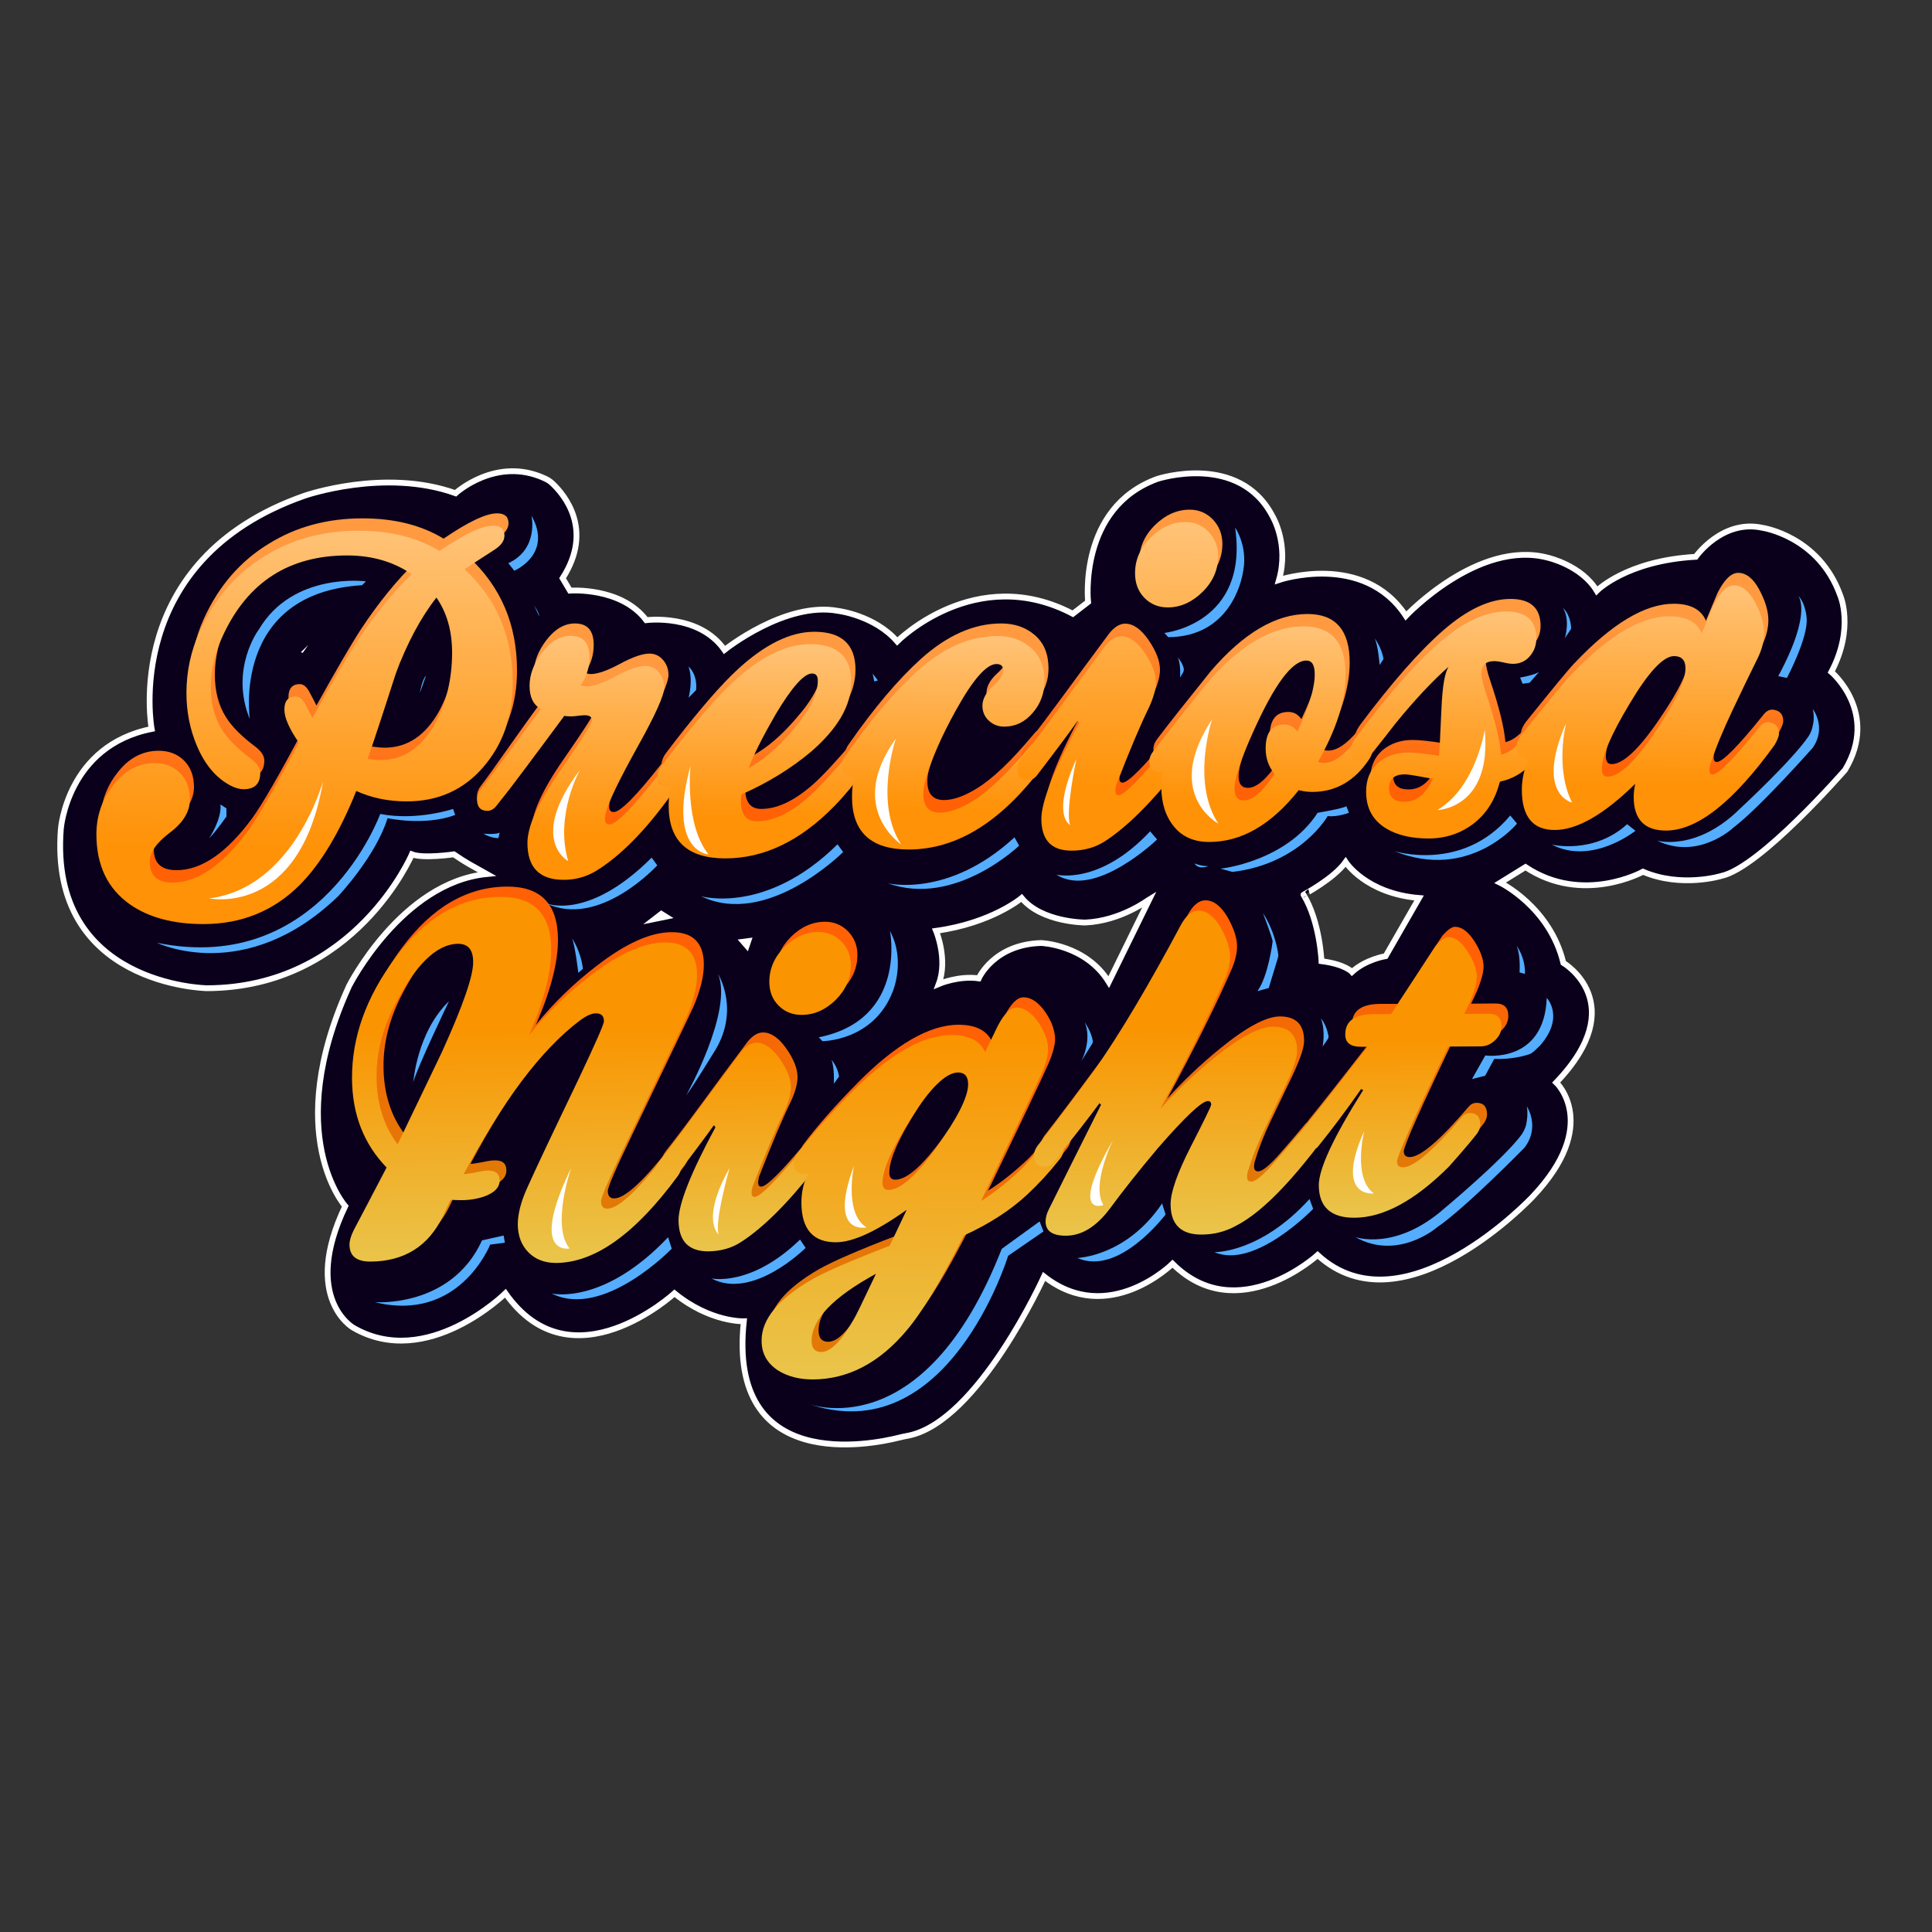 <?xml version="1.0" encoding="UTF-8"?>
<svg data-bbox="31.144 243.889 930.269 503.786" viewBox="0 0 1000 1000" xmlns="http://www.w3.org/2000/svg" data-type="ugc">
    <rect x="0" y="0" width="1000" height="1000" fill="#333333" stroke="none"/>
    <g>
        <path d="M947.9 347.8c12-22.7 4.6-39.6 4.6-39.6-11-30.7-40.2-35-40.2-35-20.9-4.6-34.6 15-34.6 15-35.9 2-51.2 17.6-51.2 17.6-7.9-13.2-25.2-17.1-25.2-17.1-36.2-9.7-73.6 30.1-73.6 30.1-21.9-33.4-65.7-18.6-65.7-18.6 5.3-18.6-3.3-32.9-3.3-32.9-17.3-33.4-59.7-19.4-59.7-19.4-41.1 15-35.8 63.7-35.8 63.7l-7.9 6.1c-50.4-26.5-90.9 14.3-90.9 14.3-11.7-13.5-30.6-15.8-30.6-15.8-27.3-5.1-58.8 20.2-58.8 20.2-13.2-19-40.5-15.4-40.5-15.4-13-17.3-39.5-15.3-39.5-15.3l-3.8-6.4c16.2-25.2.8-43.3-5.1-48.9-1.2-1.2-2.6-2.1-4.2-2.8-25.1-11.6-46.1 7.7-46.1 7.7-36.8-13.2-78.2 1.3-78.2 1.3C62.2 290 78.5 377.3 78.5 377.3c-43.7 8.7-47 51.7-47 51.7-6.4 81.3 75.7 82.5 75.7 82.5 76.7-.3 106-69.3 106-69.3 5.9 2.3 21.7 0 21.7 0 5.9 4.1 10.7 6.6 10.7 6.6l6.4 3.6c-44.1 4.3-71.3 57.9-71.3 57.9-35.1 77-2 114-2 114-22.7 47.6 4.1 62.9 4.1 62.9 38.2 22.2 78.8-17.8 78.8-17.8 34.3 48.9 87.5 0 87.5 0 18.5 15.1 35.9 14.5 35.9 14.5-8.5 79.1 66.1 63.8 80.4 60.2 1.5-.4 3.1-.7 4.7-1 36.3-7.2 70.3-82.4 70.3-82.4 33.4 26.2 66.5-6.6 66.5-6.6 33.6 33.4 75.1-4.5 75.1-4.5 44.6 40.9 111.3-30.2 111.3-30.2 35.4-37.4 12.2-59.1 12.2-59.1 39.2-41 3.7-61.9 3.7-61.9-7-29-32.7-41.5-32.7-41.5l13.1-8.1c29.6 19.7 60.8 2.4 60.8 2.4 19.9 8.5 40.5 2.2 40.5 2.2 20.1-4.3 64.1-54.9 64.1-54.9 17.8-29.7-7.1-50.7-7.1-50.7zm-251.4 98.4s10.4 16.3 38 18.6l-17.3 30.1s-10.2 1.6-17.4 8.2c0 0-3.4-4-15.8-5.6 0 0-.8-20.4-9.3-34.4-.1 0 15.6-8.2 21.8-16.9zm-167.7 18.6c10.4 12.7 32.9 12.7 32.9 12.7 18.4-.8 32.7-11.7 33.2-12l-21 42.8c-11.9-19.4-35-20.2-35-20.2-24.6.7-32.3 18.3-32.3 18.3-10.4-1.5-20.7 2.9-20.7 2.9 4.8-12.7-1.4-27.5-1.4-27.5 29-4 44.3-17 44.3-17z" fill="#0a001b" stroke="#ffffff" stroke-width="3" stroke-miterlimit="10"/>
        <linearGradient gradientTransform="rotate(-89.265 -2763.57 -413.6) scale(1)" y2="2519.779" x2="-3404.225" y1="2519.779" x1="-3612.119" gradientUnits="userSpaceOnUse" id="1a51f418-87de-471b-9ff2-26dd165dc409">
            <stop offset=".19" stop-color="#ff6104"/>
            <stop offset=".79" stop-color="#ff9a40"/>
        </linearGradient>
        <path d="M267.6 347.1c0 17.3-5.1 31.8-15.3 43.6-10.2 11.8-23.4 17.7-39.6 17.7-9.5 0-18.2-1.8-26.1-5.4-8.6 21.5-18.4 37.7-29.3 48.7-13.6 13.5-30.2 20.2-49.8 20.2-15.6 0-28.4-3.4-38.2-10.3-11.6-8.2-17.3-20.2-17.3-36.2 0-9.3 2.8-17.6 8.3-24.8 5.9-8 13.2-12 21.8-12 5.4 0 9.8 1.7 13.2 5.1 3.4 3.4 5.1 8 5.1 13.7 0 6.3-3.5 12-10.4 17.2-6.9 5.2-10.4 10.2-10.4 15 0 7.2 3.9 10.8 11.8 10.8 12.9 0 26-9 39.3-27.1 5.2-7.2 13.9-22.3 26.1-45.3-5-7.2-7.5-12.9-7.5-17.1 0-4.6 2-6.8 5.9-6.8 1.8 0 3.4 1.3 4.8 3.8 1.4 2.6 2.7 5 3.8 7.3 10.2-18.4 17.9-31.6 23.1-39.6 9.2-13.9 18.6-25.4 28.3-34.8-9.5-6.5-20.6-9.7-33.4-9.7-30 0-51.3 13.7-64.1 41-4.3 9.1-6.5 18.1-6.5 27.1 0 8.5 1.9 15.9 5.7 21.9 3 4.9 8.2 10.1 15.3 15.4 3 2.3 4.6 4.7 4.6 7.1 0 5.7-2.9 8.5-8.6 8.5-2.2 0-4.5-.7-7-2-7.4-4-13.1-10.8-17.2-20.5-3.6-8.5-5.4-17.7-5.4-27.3 0-11.2 2.3-21.9 7-32.2 7.7-16.9 18.9-29.8 33.6-38.7 14-8.7 30.1-13.1 48.4-13.1 16.5 0 30.5 3.5 42 10.5 12.7-8.7 22-13.1 27.7-13.1 3.9 0 5.9 1.7 5.9 5.1 0 2.7-1.7 5.1-5.1 7.3-3.4 2.2-8.6 5.6-15.6 10.1 16.8 15.5 25.1 35.1 25.1 58.9zm-31.5-15.7c0-11.2-2.7-20.7-8.1-28.5-8.1 10.3-15.2 23.6-21.3 39.9-4.7 14.6-9.4 29.2-14.3 43.6 2.9.4 5.1.6 6.7.6 11.8 0 21.3-6.4 28.3-19.1 5.8-10.9 8.7-23 8.7-36.5z" fill="url(#1a51f418-87de-471b-9ff2-26dd165dc409)"/>
        <linearGradient gradientTransform="rotate(-89.265 -2763.57 -413.6) scale(1)" y2="2659.584" x2="-3460.58" y1="2659.584" x1="-3586.824" gradientUnits="userSpaceOnUse" id="37745a31-7a29-4cf5-a0a5-37f49fae78ba">
            <stop offset=".19" stop-color="#ff6104"/>
            <stop offset=".79" stop-color="#ff9a40"/>
        </linearGradient>
        <path d="M351.8 399.1c0 1.7-.7 3.6-2.2 5.7-13.3 18.6-26.3 31.8-39 39.6-5 3-10.6 4.6-16.7 4.6-12.6 0-18.8-6.4-18.8-19.1 0-8.7 5.6-21.1 16.7-37 11.1-16 16.7-24.8 16.7-26.5 0-1.7-1.3-2.6-3.8-2.6-.7 0-1.8.1-3.4.3-1.5.2-2.7.3-3.6.3-1.6 0-2.8-.1-3.5-.3-5 6.8-12.3 16.6-21.8 29.3-3.9 5.3-10.5 15.7-15.3 21.8-1.4 1.9-3.1 2.8-4.8 2.8-3.6 0-5.4-2-5.4-6 0-1.7.6-3.4 1.9-5.1 7-9.1 19.5-27.7 33.4-46.3-3.9-2.1-5.9-6.1-5.9-12s2.2-11.7 6.6-17.4c4.4-5.7 9.3-8.5 14.7-8.5 6.5 0 9.7 3.7 9.7 11.1 0 5.3-1.5 10.2-4.6 14.5 1.4.4 2.4.6 3 .6 3.6 0 8.7-1.8 15.2-5.3s11.6-5.3 15.2-5.3c2.9 0 5.2 1.1 7.1 3.3 1.9 2.2 2.8 4.8 2.8 7.8 0 4-4.5 14.1-13.5 30.2-9.7 17.5-15.3 29-16.7 34.5-.4 1.3-.5 2.5-.5 3.4 0 1.9.8 2.8 2.4 2.8 3.4 0 11.7-8.4 24.8-25.1 1.1-1.3 2.4-2 4-2 3.5.2 5.3 2.1 5.3 5.9z" fill="url(#37745a31-7a29-4cf5-a0a5-37f49fae78ba)"/>
        <linearGradient gradientTransform="rotate(-89.265 -2763.57 -413.6) scale(1)" y2="2757.182" x2="-3463.273" y1="2757.182" x1="-3574.657" gradientUnits="userSpaceOnUse" id="c484f3bf-490f-45bb-9e0f-a3654336fa20">
            <stop offset=".19" stop-color="#ff6104"/>
            <stop offset=".79" stop-color="#ff9a40"/>
        </linearGradient>
        <path d="M452.1 386c0 1.9-.8 3.9-2.4 6-5.4 7.4-10.6 13.7-15.6 18.8-17.6 18-36.4 27.1-56.5 27.1-19.6 0-29.3-9.1-29.3-27.3 0-3.8.4-7.1 1.1-10-.5.2-1.2.3-1.9.3-1.4 0-2.6-.4-3.6-1.3s-1.5-2-1.5-3.6c0-2.1.8-4.2 2.4-6.3l4.8-6.3c13.3-17.1 24-29.4 32.3-37 14-12.9 27.2-19.4 39.6-19.4 14.2 0 21.3 6.6 21.3 19.7 0 12-6.9 23.9-20.7 35.9-10.1 8.5-22.1 16-36.1 22.2-.2.6-.3 1.7-.3 3.4 0 7 2.8 10.5 8.3 10.5 8.3 0 17.1-4.2 26.6-12.5 5-4.4 12.2-12.1 21.5-23.1 1.6-1.7 3.3-2.6 5.1-2.6 3.2.1 4.9 1.9 4.9 5.5zm-26.7-40.2c0-2.5-1-3.7-3-3.7-4.1 0-10.4 7-18.8 21.1-6.6 11.4-11.3 20.7-14 27.9 7.4-4 14.9-10.4 22.6-19.4 8.8-10 13.2-18.7 13.2-25.9z" fill="url(#c484f3bf-490f-45bb-9e0f-a3654336fa20)"/>
        <linearGradient gradientTransform="rotate(-89.265 -2763.57 -413.6) scale(1)" y2="2851.419" x2="-3457.71" y1="2851.419" x1="-3568.832" gradientUnits="userSpaceOnUse" id="97435e8c-d612-462b-8abc-1312bf1049ca">
            <stop offset=".19" stop-color="#ff6104"/>
            <stop offset=".79" stop-color="#ff9a40"/>
        </linearGradient>
        <path d="M545.4 382.5c0 1.7-.7 3.6-2.2 5.7-21.7 30-45.3 45-70.8 45-19.6 0-29.3-9.1-29.3-27.3 0-3.8.4-7.1 1.1-10-3.9 0-6.2-1.6-6.7-4.8v-.9c0-1.7.6-3.4 1.9-5.1 13.1-18.8 25.5-33.4 37.1-43.9 13.6-12.3 27.5-18.5 41.7-18.5 7 0 12.8 2 17.5 6.1 4.7 4.1 7 9.8 7 17.2 0 6.3-2 11.8-6.1 16.5-4 4.7-8.9 7.1-14.7 7.1-3.1 0-5.7-1-7.9-3s-3.4-4.6-3.4-7.8c0-3.4 1.8-6.8 5.4-10.1 3.6-3.3 5.4-6 5.4-8.1 0-2.3-1.2-3.4-3.5-3.4-5.2 0-12.2 8-21 23.9-7.4 13.3-12.6 25.2-15.6 35.6-.9 2.8-1.3 5.4-1.3 7.7 0 6.5 2.9 9.7 8.6 9.7 4.8 0 10.5-2 17-6 8.3-5.1 18-14.4 29.3-27.9 1.6-2.1 3.3-3.1 5.1-3.1 3.6 0 5.4 1.8 5.4 5.4z" fill="url(#97435e8c-d612-462b-8abc-1312bf1049ca)"/>
        <linearGradient gradientTransform="rotate(-89.265 -2763.57 -413.6) scale(1)" y2="2940.023" x2="-3397.572" y1="2940.023" x1="-3568.396" gradientUnits="userSpaceOnUse" id="e5579066-e670-4999-89bc-4be82210c76e">
            <stop offset=".19" stop-color="#ff6104"/>
            <stop offset=".79" stop-color="#ff9a40"/>
        </linearGradient>
        <path d="M615.4 383.7c0 2.3-1 4.7-3 7.1-14.2 18-27 30.8-38.5 38.2-5 3.2-10.8 4.8-17.2 4.8-10.4 0-15.6-5.5-15.6-16.5 0-8.7 6.5-25.3 19.6-49.6l-.8-1.1c-4.3 6.1-11.4 15.6-21.3 28.5-1.3 1.5-2.8 2.3-4.6 2.3-3.6 0-5.4-1.9-5.4-5.7 0-1.9.7-3.8 2.2-5.7 6.6-8.5 13.6-17.8 21-27.9 4.8-6.6 12.3-16.7 22.3-30.2 2.7-3.4 5.5-5.1 8.3-5.1 4.1 0 8.2 2.8 12.1 8.5 3.9 5.7 5.9 10.8 5.9 15.4 0 3.4-1.2 7.7-3.5 12.8-4.3 8.7-10 22.1-17 40.2-.4 1.3-.5 2.4-.5 3.1 0 1.5.5 2.3 1.6 2.3 2.9 0 11-8.2 24.5-24.5 1.3-1.5 2.7-2.3 4.3-2.3 3.8 0 5.6 1.8 5.6 5.4zm17.3-102.2c0 7-2.7 13.2-8.1 18.5-5.4 5.3-11.4 8-18 8-4.8 0-8.9-1.7-12.1-5-3.2-3.3-4.8-7.5-4.8-12.7 0-7 2.7-13.2 8.1-18.5 5.4-5.3 11.4-8 18-8 4.7 0 8.7 1.7 12 5.1 3.2 3.4 4.9 7.6 4.9 12.6z" fill="url(#e5579066-e670-4999-89bc-4be82210c76e)"/>
        <linearGradient gradientTransform="rotate(-89.265 -2763.57 -413.6) scale(1)" y2="3014.686" x2="-3450.723" y1="3014.686" x1="-3563.021" gradientUnits="userSpaceOnUse" id="0d022ac3-aa85-4329-8311-f71b0d7ead96">
            <stop offset=".19" stop-color="#ff6104"/>
            <stop offset=".79" stop-color="#ff9a40"/>
        </linearGradient>
        <path d="M712.5 381.6c0 1.5-.5 3.1-1.6 4.8-7.5 11.4-17.4 17.1-29.6 17.1-2.2 0-4.5-.3-7-.9-14.2 17.9-29.6 26.8-46.3 26.8-7.9 0-14-2.7-18.3-8-4.3-5.3-6.5-12.2-6.5-20.5 0-2.8.3-5.7.8-8.5-.4.4-1.1.6-2.2.6-3.2 0-4.8-1.8-4.8-5.4 0-1.7.7-3.5 2.2-5.4 5.9-7.8 15.1-19.4 27.5-34.8 17-19.8 33.7-29.6 50.1-29.6 14.5 0 21.8 8.4 21.8 25.1 0 13.3-4.8 28.3-14.3 45 1.1.4 2.2.6 3.2.6 4.5 0 9.6-3.4 15.3-10.3 1.1-1.3 2.4-2 4-2 3.8-.1 5.7 1.7 5.7 5.4zm-29.9-39.1c0-4.7-1.4-7.1-4.3-7.1-7.4 0-16.5 12.3-27.5 36.8-6.5 14.4-9.7 24.3-9.7 29.6 0 4 1.6 6 4.8 6 4.5 0 9.8-4.6 15.9-13.7-3.1-3.8-4.6-8.2-4.6-13.1 0-8.4 3.2-12.5 9.7-12.5 2.7 0 4.9 1.2 6.7 3.7 6.1-12.6 9-22.5 9-29.7z" fill="url(#0d022ac3-aa85-4329-8311-f71b0d7ead96)"/>
        <linearGradient gradientTransform="rotate(-89.265 -2763.57 -413.6) scale(1)" y2="3110.983" x2="-3441.74" y1="3110.983" x1="-3559.627" gradientUnits="userSpaceOnUse" id="62ecdbaa-832e-4722-97da-e57536dd5772">
            <stop offset=".19" stop-color="#ff6104"/>
            <stop offset=".79" stop-color="#ff9a40"/>
        </linearGradient>
        <path d="M801.1 377.3c0 4.7-3.4 9.8-10.2 15.1-3.6 2.8-7.7 4.7-12.4 5.7-2.3 9.3-6.9 16.5-13.6 21.7-6.7 5.1-14.5 7.7-23.3 7.7s-16.1-1.7-21.8-5.1c-7-4.2-10.5-10.5-10.5-19.1 0-6.5 2.1-11.4 6.3-15 4.2-3.5 9.4-5.3 15.5-5.3 3.8 0 9.1.6 15.9 1.7.2-.8.6-8.9 1.3-24.5.5-11.8 1.8-19 3.8-21.7-8.4 7.4-17.7 17.3-27.7 29.6-3.2 4.2-7.8 10-13.7 17.4-1.1 1.3-2.6 2-4.6 2-3.2 0-4.8-1.9-4.8-5.7 0-1.9.9-4.1 2.7-6.6 16.3-21.8 30.7-38.2 43.1-49 12.4-10.8 24-16.2 34.7-16.2 10.4 0 15.6 4.7 15.6 14 0 3.6-1.2 6.7-3.5 9.3-2.3 2.6-5.2 3.8-8.6 3.8-1.1 0-2.7-.2-4.8-.7-2.2-.5-3.8-.7-4.8-.7-4.5 0-6.7 2.1-6.7 6.3 0 2.3.8 5.8 2.4 10.5 4.5 13.3 7.1 23.8 7.8 31.6 3-.6 6.2-2.7 9.6-6.4 3.3-3.7 5.9-5.6 7.7-5.6 2.9.1 4.6 1.8 4.6 5.2zm-57.4 19.4c-8.1-1.5-12.8-2.3-14.3-2.3-5.6 0-8.3 2.4-8.3 7.1 0 4.7 2.6 7.1 7.8 7.1 6.3.1 11.2-3.9 14.8-11.9z" fill="url(#62ecdbaa-832e-4722-97da-e57536dd5772)"/>
        <linearGradient gradientTransform="rotate(-89.265 -2763.57 -413.6) scale(1)" y2="3214.95" x2="-3426.809" y1="3214.95" x1="-3554.483" gradientUnits="userSpaceOnUse" id="eca2d6c0-e0de-425b-af85-e94835c9dd69">
            <stop offset=".19" stop-color="#ff6104"/>
            <stop offset=".79" stop-color="#ff9a40"/>
        </linearGradient>
        <path d="M923 373.3c0 1.1-.7 3-2.2 5.7-21.4 29.6-40.1 44.4-56.3 44.4-11.1 0-16.7-5.8-16.7-17.4 0-2.3.3-4.6.8-6.8-16.3 16-30.2 23.9-41.7 23.9-11.3 0-17-6.9-17-20.8 0-5.5 1.2-10.8 3.5-16-3.9-.4-6-2.4-6.2-6v-.3c0-2.1 1.1-4.5 3.2-7.1 13.3-16.5 21.4-26.4 24.5-29.6 19.4-20.5 36.5-30.8 51.4-30.8 8.6 0 14.2 2.9 16.7 8.8 3.8-9.1 5.8-14.1 6.2-14.8 3.4-6.6 6.9-10 10.5-10 4.1 0 7.8 2.9 10.9 8.7 3.1 5.8 4.7 11.1 4.7 15.8 0 4-1 8.2-3 12.5-4.5 9.1-8.9 18.2-13.2 27.3-5.2 11-9.1 20.4-11.6 28.2-.4 1.1-.5 2.2-.5 3.1 0 1.5.5 2.3 1.6 2.3 3 0 11.1-8.2 24.2-24.5 1.3-1.7 2.8-2.6 4.6-2.6h.3c3.6.5 5.3 2.4 5.3 6zm-48.5-33.9c0-4.2-2-6.3-5.9-6.3-5.6 0-13.3 8.3-23.1 24.8-9.5 15.8-14.3 27-14.3 33.6 0 2.7 1 4 3 4 5.9 0 14.1-7.7 24.6-23.1 10.5-15.3 15.7-26.3 15.7-33z" fill="url(#eca2d6c0-e0de-425b-af85-e94835c9dd69)"/>
        <linearGradient gradientTransform="rotate(-89.265 -2763.57 -413.6) scale(1)" y2="2517.726" x2="-3410.694" y1="2517.726" x1="-3618.587" gradientUnits="userSpaceOnUse" id="343ae15c-284c-400f-898a-e235e8c32f7f">
            <stop offset=".19" stop-color="#ff9207"/>
            <stop offset="1" stop-color="#ffc378"/>
        </linearGradient>
        <path d="M265.4 353.5c0 17.3-5.1 31.8-15.3 43.6-10.2 11.8-23.4 17.7-39.6 17.7-9.5 0-18.2-1.8-26.1-5.4-8.6 21.5-18.4 37.7-29.3 48.7-13.6 13.5-30.2 20.2-49.8 20.2-15.6 0-28.4-3.4-38.2-10.3-11.5-8.2-17.2-20.2-17.2-36.2 0-9.3 2.8-17.6 8.3-24.8 5.9-8 13.2-12 21.8-12 5.4 0 9.8 1.7 13.2 5.1 3.4 3.4 5.1 8 5.1 13.7 0 6.3-3.5 12-10.4 17.2-6.9 5.2-10.4 10.2-10.4 15 0 7.2 3.9 10.8 11.8 10.8 12.9 0 26-9 39.3-27.1 5.2-7.2 13.9-22.3 26.1-45.3-5-7.2-7.5-12.9-7.5-17.1 0-4.6 2-6.8 5.9-6.8 1.8 0 3.4 1.3 4.8 3.8 1.4 2.6 2.7 5 3.8 7.3 10.2-18.4 17.9-31.6 23.1-39.6 9.2-13.9 18.6-25.4 28.3-34.8-9.5-6.5-20.6-9.7-33.4-9.7-30 0-51.3 13.7-64.1 41-4.3 9.1-6.5 18.1-6.5 27.1 0 8.5 1.9 15.9 5.7 21.9 3 4.9 8.2 10.1 15.3 15.4 3 2.3 4.6 4.7 4.6 7.1 0 5.7-2.9 8.5-8.6 8.5-2.2 0-4.5-.7-7-2-7.4-4-13.1-10.8-17.2-20.5-3.6-8.5-5.4-17.7-5.4-27.3 0-11.2 2.3-21.9 7-32.2 7.7-16.9 18.9-29.8 33.6-38.7 14-8.7 30.1-13.1 48.4-13.1 16.5 0 30.5 3.5 42 10.5 12.7-8.7 22-13.1 27.7-13.1 3.9 0 5.9 1.7 5.9 5.1 0 2.7-1.7 5.1-5.1 7.3-3.4 2.2-8.6 5.6-15.6 10.1 16.8 15.6 25 35.2 25 58.9zM234 337.8c0-11.2-2.7-20.7-8.1-28.5-8.1 10.3-15.2 23.6-21.3 39.9-4.7 14.6-9.4 29.2-14.3 43.6 2.9.4 5.1.6 6.7.6 11.8 0 21.3-6.4 28.3-19.1 5.8-10.8 8.7-23 8.7-36.5z" fill="url(#343ae15c-284c-400f-898a-e235e8c32f7f)"/>
        <linearGradient gradientTransform="rotate(-89.265 -2763.57 -413.6) scale(1)" y2="2658.569" x2="-3467.048" y1="2658.569" x1="-3593.292" gradientUnits="userSpaceOnUse" id="20294cef-cbc6-4df6-9014-caf25b80602e">
            <stop offset=".19" stop-color="#ff9207"/>
            <stop offset="1" stop-color="#ffc378"/>
        </linearGradient>
        <path d="M349.7 405.5c0 1.7-.7 3.6-2.2 5.7-13.3 18.6-26.3 31.8-39 39.6-5 3-10.6 4.6-16.7 4.6-12.6 0-18.8-6.4-18.8-19.1 0-8.7 5.6-21.1 16.7-37 11.1-16 16.7-24.8 16.7-26.5 0-1.7-1.3-2.6-3.8-2.6-.7 0-1.8.1-3.4.3-1.5.2-2.7.3-3.6.3-1.6 0-2.8-.1-3.5-.3-5 6.8-12.3 16.6-21.8 29.3-3.9 5.3-8.3 11-13.2 17.1-1.4 1.9-3.1 2.8-4.8 2.8-3.6 0-5.4-2-5.4-6 0-1.7.6-3.4 1.9-5.1 7-9.1 17.4-23 31.2-41.6-3.9-2.1-5.9-6.1-5.9-12s2.2-11.7 6.6-17.4c4.4-5.7 9.3-8.5 14.7-8.5 6.5 0 9.7 3.7 9.7 11.1 0 5.3-1.5 10.2-4.6 14.5 1.4.4 2.4.6 3 .6 3.6 0 8.7-1.8 15.2-5.3s11.6-5.3 15.2-5.3c2.9 0 5.2 1.1 7.1 3.3 1.9 2.2 2.8 4.8 2.8 7.8 0 4-4.5 14.1-13.5 30.2-9.7 17.5-15.3 29-16.7 34.5-.4 1.3-.5 2.5-.5 3.4 0 1.9.8 2.8 2.4 2.8 3.4 0 11.7-8.4 24.8-25.1 1.1-1.3 2.4-2 4-2 3.6.2 5.4 2.1 5.4 5.9z" fill="url(#20294cef-cbc6-4df6-9014-caf25b80602e)"/>
        <linearGradient gradientTransform="rotate(-89.265 -2763.57 -413.6) scale(1)" y2="2755.129" x2="-3469.742" y1="2755.129" x1="-3581.126" gradientUnits="userSpaceOnUse" id="e395e506-1f85-4ebf-a469-4c25eb11d928">
            <stop offset=".19" stop-color="#ff9207"/>
            <stop offset="1" stop-color="#ffc378"/>
        </linearGradient>
        <path d="M449.9 392.4c0 1.9-.8 3.9-2.4 6-5.4 7.4-10.6 13.7-15.6 18.8-17.6 18-36.4 27.1-56.5 27.1-19.6 0-29.3-9.1-29.3-27.3 0-3.8.4-7.1 1.1-10-.5.2-1.2.3-1.9.3-1.4 0-2.6-.4-3.6-1.3s-1.5-2-1.5-3.6c0-2.1.8-4.2 2.4-6.3l4.8-6.3c13.3-17.1 24-29.4 32.3-37 14-12.9 27.2-19.4 39.6-19.4 14.2 0 21.3 6.6 21.3 19.7 0 12-6.9 23.9-20.7 35.9-10.1 8.5-22.1 16-36.1 22.2-.2.6-.3 1.7-.3 3.4 0 7 2.8 10.5 8.3 10.5 8.3 0 17.1-4.2 26.6-12.5 5-4.4 12.2-12.1 21.5-23.1 1.6-1.7 3.3-2.6 5.1-2.6 3.3.1 4.9 1.9 4.9 5.5zm-26.6-40.1c0-2.5-1-3.7-3-3.7-4.1 0-10.4 7-18.8 21.1-6.6 11.4-11.3 20.7-14 27.9 7.4-4 14.9-10.4 22.6-19.4 8.8-10.1 13.2-18.7 13.2-25.9z" fill="url(#e395e506-1f85-4ebf-a469-4c25eb11d928)"/>
        <linearGradient gradientTransform="rotate(-89.265 -2763.57 -413.6) scale(1)" y2="2849.366" x2="-3464.178" y1="2849.366" x1="-3575.3" gradientUnits="userSpaceOnUse" id="3d279e97-b05d-49d4-9be7-23f34c028425">
            <stop offset=".19" stop-color="#ff9207"/>
            <stop offset="1" stop-color="#ffc378"/>
        </linearGradient>
        <path d="M543.3 389c0 1.7-.7 3.6-2.2 5.7-21.7 30-45.3 45-70.8 45-19.6 0-29.3-9.1-29.3-27.3 0-3.8.4-7.1 1.1-10-3.9 0-6.2-1.6-6.7-4.8v-.9c0-1.7.6-3.4 1.9-5.1 13.1-18.8 25.5-33.4 37.1-43.9 13.6-12.3 27.5-18.5 41.7-18.5 7 0 12.8 2 17.5 6.1 4.7 4.1 7 9.8 7 17.2 0 6.3-2 11.8-6.1 16.5-4 4.7-8.9 7.1-14.7 7.1-3.1 0-5.7-1-7.9-3s-3.4-4.6-3.4-7.8c0-3.4 1.8-6.8 5.4-10.1 3.6-3.3 5.4-6 5.4-8.1 0-2.3-1.2-3.4-3.5-3.4-5.2 0-12.2 8-21 23.9-7.4 13.3-12.6 25.2-15.6 35.6-.9 2.8-1.3 5.4-1.3 7.7 0 6.5 2.9 9.7 8.6 9.7 4.8 0 10.5-2 17-6 8.3-5.1 18-14.4 29.3-27.9 1.6-2.1 3.3-3.1 5.1-3.1 3.6-.1 5.4 1.8 5.4 5.4z" fill="url(#3d279e97-b05d-49d4-9be7-23f34c028425)"/>
        <linearGradient gradientTransform="rotate(-89.265 -2763.57 -413.6) scale(1)" y2="2937.97" x2="-3404.04" y1="2937.97" x1="-3574.864" gradientUnits="userSpaceOnUse" id="ad4d6845-b028-4074-b3ce-2b977111cb97">
            <stop offset=".19" stop-color="#ff9207"/>
            <stop offset="1" stop-color="#ffc378"/>
        </linearGradient>
        <path d="M613.3 390.2c0 2.3-1 4.7-3 7.1-14.2 18-27 30.8-38.5 38.2-5 3.2-10.8 4.8-17.2 4.8-10.4 0-15.6-5.5-15.6-16.5 0-8.7 6.5-25.3 19.6-49.6l-.8-1.1c-4.3 6.1-11.4 15.6-21.3 28.5-1.3 1.5-2.8 2.3-4.6 2.3-3.6 0-5.4-1.9-5.4-5.7 0-1.9.7-3.8 2.2-5.7 6.6-8.5 13.6-17.8 21-27.9 4.8-6.6 12.3-16.7 22.3-30.2 2.7-3.4 5.5-5.1 8.3-5.1 4.1 0 8.2 2.8 12.1 8.5 3.9 5.7 5.9 10.8 5.9 15.4 0 3.4-1.2 7.7-3.5 12.8-4.3 8.7-10 22.1-17 40.2-.4 1.3-.5 2.4-.5 3.1 0 1.5.5 2.3 1.6 2.3 2.9 0 11-8.2 24.5-24.5 1.3-1.5 2.7-2.3 4.3-2.3 3.8 0 5.6 1.8 5.6 5.4zm17.2-102.3c0 7-2.7 13.2-8.1 18.5-5.4 5.3-11.4 8-18 8-4.8 0-8.9-1.7-12.1-5-3.2-3.3-4.8-7.5-4.8-12.7 0-7 2.7-13.2 8.1-18.5 5.4-5.3 11.4-8 18-8 4.7 0 8.7 1.7 12 5.1 3.3 3.5 4.9 7.7 4.9 12.6z" fill="url(#ad4d6845-b028-4074-b3ce-2b977111cb97)"/>
        <linearGradient gradientTransform="rotate(-89.265 -2763.57 -413.6) scale(1)" y2="3012.633" x2="-3457.191" y1="3012.633" x1="-3569.489" gradientUnits="userSpaceOnUse" id="ff21fbfb-de74-4f1e-8975-cd545f778e7b">
            <stop offset=".19" stop-color="#ff9207"/>
            <stop offset="1" stop-color="#ffc378"/>
        </linearGradient>
        <path d="M710.4 388c0 1.5-.5 3.1-1.6 4.8-7.5 11.4-17.4 17.1-29.6 17.1-2.2 0-4.5-.3-7-.9-14.2 17.9-29.6 26.8-46.3 26.8-7.9 0-14-2.7-18.3-8-4.3-5.3-6.5-12.2-6.5-20.5 0-2.8.3-5.7.8-8.5-.4.4-1.1.6-2.2.6-3.2 0-4.8-1.8-4.8-5.4 0-1.7.7-3.5 2.2-5.4 5.9-7.8 15.1-19.4 27.5-34.8 17-19.8 33.7-29.6 50.1-29.6 14.5 0 21.8 8.4 21.8 25.1 0 13.3-4.8 28.3-14.3 45 1.1.4 2.2.6 3.2.6 4.5 0 9.6-3.4 15.3-10.3 1.1-1.3 2.4-2 4-2 3.8 0 5.7 1.8 5.7 5.4zm-29.9-39c0-4.7-1.4-7.1-4.3-7.1-7.4 0-16.5 12.3-27.5 36.8-6.5 14.4-9.7 24.3-9.7 29.6 0 4 1.6 6 4.8 6 4.5 0 9.8-4.6 15.9-13.7-3.1-3.8-4.6-8.2-4.6-13.1 0-8.4 3.2-12.5 9.7-12.5 2.7 0 4.9 1.2 6.7 3.7 6-12.6 9-22.5 9-29.7z" fill="url(#ff21fbfb-de74-4f1e-8975-cd545f778e7b)"/>
        <linearGradient gradientTransform="rotate(-89.265 -2763.57 -413.6) scale(1)" y2="3108.93" x2="-3448.209" y1="3108.93" x1="-3566.095" gradientUnits="userSpaceOnUse" id="e43b4fb1-d426-4089-abcc-0cd7b171bad7">
            <stop offset=".19" stop-color="#ff9207"/>
            <stop offset="1" stop-color="#ffc378"/>
        </linearGradient>
        <path d="M798.9 383.8c0 4.7-3.4 9.8-10.2 15.1-3.6 2.8-7.7 4.7-12.4 5.7-2.3 9.3-6.9 16.5-13.6 21.7-6.7 5.1-14.5 7.7-23.3 7.7s-16.1-1.7-21.8-5.1c-7-4.2-10.5-10.5-10.5-19.1 0-6.5 2.1-11.4 6.3-15 4.2-3.5 9.4-5.3 15.5-5.3 3.8 0 9.1.6 15.9 1.7.2-.8.6-8.9 1.3-24.5.5-11.8 1.8-19 3.8-21.7-8.4 7.4-17.7 17.3-27.7 29.6-3.2 4.2-7.8 10-13.7 17.4-1.1 1.3-2.6 2-4.6 2-3.2 0-4.8-1.9-4.8-5.7 0-1.9.9-4.1 2.7-6.6 16.3-21.8 30.7-38.2 43.1-49 12.4-10.8 24-16.2 34.7-16.2 10.4 0 15.6 4.7 15.6 14 0 3.6-1.2 6.7-3.5 9.3-2.3 2.6-5.2 3.8-8.6 3.8-1.1 0-2.7-.2-4.8-.7-2.2-.5-3.8-.7-4.8-.7-4.5 0-6.7 2.1-6.7 6.3 0 2.3.8 5.8 2.4 10.5 4.5 13.3 7.1 23.8 7.8 31.6 3-.6 6.2-2.7 9.6-6.4 3.3-3.7 5.9-5.6 7.7-5.6 3 0 4.6 1.8 4.6 5.2zm-57.3 19.3c-8.1-1.5-12.8-2.3-14.3-2.3-5.6 0-8.3 2.4-8.3 7.1 0 4.7 2.6 7.1 7.8 7.1 6.3.1 11.2-3.9 14.8-11.9z" fill="url(#e43b4fb1-d426-4089-abcc-0cd7b171bad7)"/>
        <linearGradient gradientTransform="rotate(-89.265 -2763.57 -413.6) scale(1)" y2="3212.897" x2="-3433.277" y1="3212.897" x1="-3560.951" gradientUnits="userSpaceOnUse" id="dc76f7c3-7e43-49b6-9408-8f0cdae3f7c6">
            <stop offset=".19" stop-color="#ff9207"/>
            <stop offset="1" stop-color="#ffc378"/>
        </linearGradient>
        <path d="M920.8 379.8c0 1.1-.7 3-2.2 5.7-21.4 29.6-40.1 44.4-56.3 44.4-11.1 0-16.7-5.8-16.7-17.4 0-2.3.3-4.6.8-6.8-16.3 16-30.2 23.9-41.7 23.9-11.3 0-17-6.9-17-20.8 0-5.5 1.2-10.8 3.5-16-3.9-.4-6-2.4-6.2-6v-.3c0-2.1 1.1-4.5 3.2-7.1 13.3-16.5 21.4-26.4 24.5-29.6 19.4-20.5 36.5-30.8 51.4-30.8 8.6 0 14.2 2.9 16.7 8.8 3.8-9.1 5.8-14.1 6.2-14.8 3.4-6.6 6.9-10 10.5-10 4.1 0 7.8 2.9 10.9 8.7 3.1 5.8 4.7 11.1 4.7 15.8 0 4-1 8.2-3 12.5-4.5 9.1-8.9 18.2-13.2 27.3-5.2 11-9.1 20.4-11.6 28.2-.4 1.1-.5 2.2-.5 3.1 0 1.5.5 2.3 1.6 2.3 3 0 11.1-8.2 24.2-24.5 1.3-1.7 2.8-2.6 4.6-2.6h.3c3.6.5 5.3 2.4 5.3 6zm-48.4-33.9c0-4.2-2-6.3-5.9-6.3-5.6 0-13.3 8.3-23.1 24.8-9.5 15.8-14.3 27-14.3 33.6 0 2.7 1 4 3 4 5.9 0 14.1-7.7 24.6-23.1 10.4-15.4 15.7-26.4 15.7-33z" fill="url(#dc76f7c3-7e43-49b6-9408-8f0cdae3f7c6)"/>
        <linearGradient gradientTransform="rotate(-90.779 -2837.867 55.893)" y2="3160.755" x2="-3282.851" y1="3160.755" x1="-3472.67" gradientUnits="userSpaceOnUse" id="68f63d10-fbbf-416c-9b90-4a056c358e3b">
            <stop offset=".226" stop-color="#e27907"/>
            <stop offset=".838" stop-color="#ff6104"/>
        </linearGradient>
        <path d="M364.3 499.2c0 6.3-1.8 13.5-5.4 21.9-2 4.4-12.6 26.5-31.7 66.2-8.4 17.4-12.6 27.1-12.6 29.1 0 2.6 1.1 3.9 3.3 3.9 5.3 0 14.5-8.3 27.5-24.7 1.3-1.7 2.9-2.5 5-2.5 3.7 0 5.5 1.8 5.6 5.5 0 1.7-.5 3.2-1.6 4.7-22 30-43 45-63.1 45.1-5.9 0-10.6-1.8-14.3-5.5-3.6-3.7-5.4-8.4-5.5-14.3 0-5.5 1.6-11.9 4.9-19.1 4-9 12.8-27.6 26.3-55.7 8.9-18.8 13.4-29 13.4-30.5 0-2.8-1.4-4.1-4.2-4.1-2.2 0-5.1 1.3-8.5 3.9-19.6 14.8-39.6 41.3-59.9 79.3 1.1 0 3.2-.3 6.4-.9 2.6-.6 4.7-.9 6.4-.9 3.9 0 5.8 1.7 5.8 5.2s-2.6 6.2-7.7 8.1c-3.7 1.3-7.7 2-12.1 2-2.4 0-4.2-.1-5.5-.2l-4.1 8.6c-7.5 15.5-20 23.3-37.5 23.4-7.2 0-10.8-2.9-10.8-8.8 0-2 .7-4.5 2.2-7.5 3.8-7.2 9.5-18 17-32.4-11.9-12.3-17.8-27.6-17.9-46.1-.1-21.4 7.3-42 22.1-62 15.7-21.3 33.9-31.9 54.6-32 17.5-.1 26.3 9 26.4 27.2.1 11.8-3.7 26.5-11.4 44.3 9.5-11.7 20.1-21.8 31.6-30.6 14.9-11.5 27.7-17.3 38.6-17.3 11-.1 16.7 5.5 16.7 16.7zm-115.8-6.6c0-6.3-2.6-9.4-7.8-9.4-11.2.1-22.3 11-33.3 32.8-6 12-9 24.1-8.9 36.2.1 13.6 3.7 25.2 10.9 34.8 7.7-15.9 15.3-31.9 23-47.9 10.8-23.8 16.1-39.3 16.1-46.5z" fill="url(#68f63d10-fbbf-416c-9b90-4a056c358e3b)"/>
        <linearGradient gradientTransform="matrix(-.013 -1 .956 -.013 -2873.457 -2781.201)" y2="3370.493" x2="-3304.241" y1="3370.493" x1="-3468.689" gradientUnits="userSpaceOnUse" id="e0c39a33-21f6-4acd-914d-2425d4a7bba6">
            <stop offset=".226" stop-color="#e27907"/>
            <stop offset=".838" stop-color="#ff6104"/>
        </linearGradient>
        <path d="M427.4 593.5c0 2.2-.9 4.5-2.9 6.9-13.8 17.6-26.4 30-37.6 37.2-4.9 3.2-10.5 4.7-16.9 4.8-10.2 0-15.3-5.3-15.4-16 0-8.5 6.3-24.5 19.1-48.2l-.8-1.1c-4.2 5.9-11.1 15.2-20.7 27.7-1.2 1.5-2.7 2.2-4.5 2.2-3.5 0-5.3-1.8-5.3-5.5 0-1.8.7-3.7 2.1-5.5 6.5-8.3 13.3-17.4 20.5-27.2 4.7-6.5 12-16.3 21.8-29.4 2.6-3.3 5.3-5 8.2-5 4 0 8 2.7 11.9 8.2 3.9 5.5 5.9 10.5 5.9 14.9 0 3.3-1.1 7.5-3.4 12.5-4.2 8.5-9.7 21.5-16.5 39-.3 1.3-.5 2.3-.5 3 0 1.5.5 2.2 1.6 2.2 2.8 0 10.8-8 23.9-23.9 1.2-1.5 2.6-2.2 4.2-2.2 3.5.1 5.3 1.9 5.3 5.4zm16.4-99.3c0 6.8-2.6 12.8-7.8 18-5.3 5.2-11.1 7.8-17.7 7.8-4.8 0-8.7-1.6-11.9-4.8-3.2-3.2-4.8-7.3-4.8-12.3 0-6.8 2.6-12.8 7.8-18 5.3-5.2 11.1-7.8 17.7-7.8 4.6 0 8.5 1.6 11.8 4.9 3.2 3.3 4.9 7.4 4.9 12.2z" fill="url(#e0c39a33-21f6-4acd-914d-2425d4a7bba6)"/>
        <linearGradient gradientTransform="rotate(-90.779 -2837.867 55.893)" y2="3361.502" x2="-3343.699" y1="3361.502" x1="-3534.83" gradientUnits="userSpaceOnUse" id="1abc2e8e-cf90-4d0f-8133-acfabf10ad4c">
            <stop offset=".226" stop-color="#e27907"/>
            <stop offset=".838" stop-color="#ff6104"/>
        </linearGradient>
        <path d="M554.3 588.6c0 2.2-.7 4.2-2.2 6.1-5.3 6.7-10.9 12.8-16.8 18.3-8.8 8.2-19.7 15.2-32.8 21.2-11.9 23.5-21.7 39.8-29.6 49.1-14.1 16.8-30.3 25.3-48.5 25.4-7 0-13-1.5-18-4.6-5.7-3.7-8.6-8.8-8.6-15.4-.1-11.1 8.6-21.6 25.8-31.6 7.5-4.3 21-10.1 40.5-17.6l8.8-18.6c-15.6 11.1-27.7 16.7-36.4 16.8-12 .1-18-6.7-18.1-20.4 0-5.5 1.1-10.6 3.5-15.2h-.8c-.4.2-.6.3-.8.3-3.9 0-5.8-1.9-5.8-5.8 0-1.3.4-2.6 1.1-3.9 7-9.4 16.5-20.3 28.6-32.5 19.6-19.8 36.9-29.7 51.8-29.8 9 0 14.8 2.9 17.5 8.8 2.2-4.6 4.4-9.1 6.6-13.6 3.3-6.3 6.5-9.4 9.6-9.4 4.1 0 7.9 2.6 11.6 8 3.2 4.8 4.7 9.3 4.8 13.5 0 3.3-1.2 7.7-3.5 13-3.6 8.1-14 30-31.2 65.6 6.6-4.1 13.4-9.5 20.4-16.1 1.5-1.3 5.4-5.8 11.8-13.6 1.6-1.8 3.5-2.8 5.5-2.8 3.4-.2 5.1 1.4 5.2 4.8zM457 654c-22.2 12.1-33.3 23.7-33.3 34.7 0 3.9 1.7 5.8 5 5.8 4.8 0 10.4-5.7 16.8-16.9.9-1.6 4.8-9.4 11.5-23.6zm47.6-98.1c0-4.1-1.8-6.1-5.3-6.1-6.4.2-14.6 8.3-24.5 24.2-9.7 15.2-14.5 26.1-14.5 33 0 2.4 1 3.6 3.1 3.6 6.1 0 14.5-7.5 25.2-22.5s16.1-25.7 16-32.2z" fill="url(#1abc2e8e-cf90-4d0f-8133-acfabf10ad4c)"/>
        <linearGradient gradientTransform="rotate(-90.779 -2837.867 55.893)" y2="3498.48" x2="-3294.971" y1="3498.48" x1="-3462.717" gradientUnits="userSpaceOnUse" id="a7190210-5757-437c-b889-56653287b683">
            <stop offset=".226" stop-color="#e27907"/>
            <stop offset=".838" stop-color="#ff6104"/>
        </linearGradient>
        <path d="M685.7 584.2c0 2.6-.8 4.9-2.5 6.9-5.5 7-10.5 12.9-15.1 17.8-9 9.6-17.2 16.4-24.8 20.3-5.5 3-11.4 4.5-17.7 4.5-10.7.1-16.1-5.2-16.1-15.7 0-6.3 3.5-16.2 10.5-29.9s10.5-20.9 10.5-21.6c0-1.3-.6-1.9-1.7-1.9-3.1 0-11.8 8.2-25.9 24.4-10.1 12-18.3 22.4-24.7 31.1-7 9.4-14.6 14.2-22.9 14.2-7 0-10.5-2.4-10.5-7.4 0-1.8.5-3.9 1.6-6.1 6-12.2 15.1-30.3 27.1-54.3l-.8-.8c-5.1 7-13.2 17.4-24.2 31.1-.9 1.1-2.3 1.7-4.1 1.7-3.7 0-5.5-1.9-5.6-5.8 0-1.8.8-3.8 2.5-5.8 6.8-8.7 16.6-21.7 29.4-39.1 12.8-18.5 27.5-43.2 44.1-74.3 2.7-5 5.8-7.5 9.1-7.5 4.2 0 8 2.9 11.4 8.6 3.3 5.8 5 10.9 5 15.3 0 3.5-1 7.6-3 12.2-7.3 16.8-18.3 39-33.1 66.5 8.4-9.3 17.5-17.9 27.2-25.8 13.6-11.1 24-16.7 31.1-16.7 8.3 0 12.5 4.2 12.5 12.7 0 3.9-2.7 11.3-8.2 22.4-4.9 10.2-8 16.6-9.3 19.4-3.5 7.4-6.1 14.1-7.9 20.2-.4 1.1-.5 2.1-.5 3 0 1.7.7 2.5 2.2 2.5 2 0 5.6-2.9 10.7-8.6 4.6-5.2 9.1-10.5 13.5-15.8 1.5-1.7 3.2-2.5 5.2-2.5 3.4-.1 5 1.5 5 4.8z" fill="url(#a7190210-5757-437c-b889-56653287b683)"/>
        <linearGradient gradientTransform="rotate(-90.779 -2837.867 55.893)" y2="3614.828" x2="-3310.495" y1="3614.828" x1="-3455.144" gradientUnits="userSpaceOnUse" id="fba5ee10-977a-4c3f-a59e-a17c761e1583">
            <stop offset=".226" stop-color="#e27907"/>
            <stop offset=".838" stop-color="#ff6104"/>
        </linearGradient>
        <path d="M780.7 525.8c0 2.8-1.1 5.2-3.3 7.3-2.2 2.1-4.7 3.2-7.4 3.2l-16.9.1c-17.7 36.9-26.5 56.8-26.5 59.5 0 2 1 3 3.1 3 5.5 0 15.7-8.7 30.5-26.1 1.1-1.3 2.4-1.9 3.9-2 3.7 0 5.5 1.9 5.6 5.8 0 1.8-.7 3.7-2.2 5.5-2.9 3.7-7.6 9.2-14 16.4-17.6 17.6-33.9 26.4-48.8 26.5-12.3.1-18.5-5.5-18.6-16.8 0-8.5 7.6-24.9 23-49.3l-1.1-.5c-7.5 10.7-14.8 20.5-22 29.4-1.3 1.7-2.9 2.5-5 2.5-3.5 0-5.3-1.9-5.3-5.8 0-1.7.5-3.2 1.6-4.7 7.7-9.4 19-23.9 34.1-43.3h-3.6c-5.3 0-8-2.1-8-6.3 0-7 4.8-10.5 14.6-10.6h9.1c5.1-7.8 12.8-19.5 23-35.2 2.7-3.1 5-4.7 6.6-4.7 3.5 0 6.8 2.5 10 7.4 3.2 5 4.7 9.3 4.8 13 0 4.4-2.2 10.9-6.5 19.4l12.7-.1c4.4 0 6.6 2.1 6.6 6.4z" fill="url(#fba5ee10-977a-4c3f-a59e-a17c761e1583)"/>
        <linearGradient gradientTransform="rotate(-90.779 -2837.867 55.893)" y2="3157.106" x2="-3288.101" y1="3157.106" x1="-3477.919" gradientUnits="userSpaceOnUse" id="579e8759-f798-47bd-b568-ecf368c3afc8">
            <stop offset="0" stop-color="#e9c54b"/>
            <stop offset=".642" stop-color="#fa9400"/>
        </linearGradient>
        <path d="M360.8 504.5c0 6.3-1.8 13.5-5.4 21.9-2 4.4-12.6 26.5-31.7 66.2-8.4 17.4-12.6 27.1-12.6 29.1 0 2.6 1.1 3.9 3.3 3.9 5.3 0 14.5-8.3 27.5-24.7 1.3-1.7 2.9-2.5 5-2.5 3.7 0 5.5 1.8 5.6 5.5 0 1.7-.5 3.2-1.6 4.7-22 30-43 45-63.1 45.1-5.9 0-10.6-1.8-14.3-5.5-3.6-3.7-5.4-8.4-5.5-14.3 0-5.5 1.6-11.9 4.9-19.1 4-9 12.8-27.6 26.3-55.7 8.9-18.8 13.4-29 13.4-30.5 0-2.8-1.4-4.1-4.2-4.1-2.2 0-5.1 1.3-8.5 3.9-19.6 14.8-39.6 41.3-59.9 79.3 1.1 0 3.2-.3 6.4-.9 2.6-.6 4.7-.9 6.4-.9 3.9 0 5.8 1.7 5.8 5.2s-2.6 6.2-7.7 8.1c-3.7 1.3-7.7 2-12.1 2-2.4 0-4.2-.1-5.5-.2l-4.1 8.6c-7.5 15.5-20 23.3-37.5 23.4-7.2 0-10.8-2.9-10.8-8.8 0-2 .7-4.5 2.2-7.5 3.8-7.2 9.5-18 17-32.4-11.9-12.3-17.8-27.6-17.9-46.1-.1-21.4 7.3-42 22.1-62 15.7-21.3 33.9-31.9 54.6-32 17.5-.1 26.3 9 26.4 27.2.1 11.8-3.7 26.5-11.4 44.3 9.5-11.7 20.1-21.8 31.6-30.6 14.9-11.5 27.7-17.3 38.6-17.3 11-.1 16.6 5.5 16.7 16.7zm-115.9-6.6c0-6.3-2.6-9.4-7.8-9.4-11.2.1-22.3 11-33.3 32.8-6 12-9 24.1-8.9 36.2.1 13.6 3.7 25.2 10.9 34.8 7.7-15.9 15.3-31.9 23-47.9 10.8-23.8 16.2-39.3 16.1-46.5z" fill="url(#579e8759-f798-47bd-b568-ecf368c3afc8)"/>
        <linearGradient gradientTransform="matrix(-.013 -1 .956 -.013 -2873.457 -2781.201)" y2="3366.844" x2="-3309.491" y1="3366.844" x1="-3473.938" gradientUnits="userSpaceOnUse" id="18d3bd35-dd36-470c-9e2f-1ab45dc9ec7c">
            <stop offset="0" stop-color="#e9c54b"/>
            <stop offset=".642" stop-color="#fa9400"/>
        </linearGradient>
        <path d="M424 598.8c0 2.2-.9 4.5-2.9 6.9-13.8 17.6-26.4 30-37.6 37.2-4.9 3.2-10.5 4.7-16.9 4.8-10.2 0-15.3-5.3-15.4-16 0-8.5 6.3-24.5 19.1-48.2l-.8-1.1c-4.2 5.9-11.1 15.2-20.7 27.7-1.2 1.5-2.7 2.2-4.5 2.2-3.5 0-5.3-1.8-5.3-5.5 0-1.8.7-3.7 2.1-5.5 6.5-8.3 13.3-17.4 20.5-27.2 4.7-6.5 12-16.3 21.8-29.4 2.6-3.3 5.3-5 8.2-5 4 0 8 2.7 11.9 8.2 3.9 5.5 5.9 10.5 5.9 14.9 0 3.3-1.1 7.5-3.4 12.5-4.2 8.5-9.7 21.5-16.5 39-.3 1.3-.5 2.3-.5 3 0 1.5.5 2.2 1.6 2.2 2.8 0 10.8-8 23.9-23.9 1.2-1.5 2.6-2.2 4.2-2.2 3.5.1 5.2 1.9 5.3 5.4zm16.4-99.3c0 6.8-2.6 12.8-7.8 18-5.3 5.2-11.1 7.8-17.7 7.8-4.8 0-8.7-1.6-11.9-4.8-3.2-3.2-4.8-7.3-4.8-12.3 0-6.8 2.6-12.8 7.8-18 5.3-5.2 11.1-7.8 17.7-7.8 4.6 0 8.5 1.6 11.8 4.9 3.2 3.3 4.9 7.4 4.9 12.2z" fill="url(#18d3bd35-dd36-470c-9e2f-1ab45dc9ec7c)"/>
        <linearGradient gradientTransform="rotate(-90.779 -2837.867 55.893)" y2="3357.852" x2="-3348.949" y1="3357.852" x1="-3540.08" gradientUnits="userSpaceOnUse" id="54569f6b-fb43-4efa-bfd2-f3c86901aa8b">
            <stop offset="0" stop-color="#e9c54b"/>
            <stop offset=".922" stop-color="#fa9400"/>
        </linearGradient>
        <path d="M550.7 593.9c0 2.2-.7 4.2-2.2 6.1-5.3 6.7-10.9 12.8-16.8 18.3-8.8 8.2-19.7 15.2-32.8 21.2-11.9 23.5-21.7 39.8-29.6 49.1-14.1 16.8-30.3 25.3-48.5 25.4-7 0-13-1.5-18-4.6-5.7-3.7-8.6-8.8-8.6-15.4-.1-11.1 8.6-21.6 25.8-31.6 7.5-4.3 21-10.1 40.5-17.6l8.8-18.6c-15.6 11.1-27.7 16.7-36.4 16.8-12 .1-18-6.7-18.1-20.4 0-5.5 1.1-10.6 3.5-15.2h-.8c-.4.2-.6.3-.8.3-3.9 0-5.8-1.9-5.8-5.8 0-1.3.4-2.6 1.1-3.9 7-9.4 16.5-20.3 28.6-32.5 19.6-19.8 36.9-29.7 51.8-29.8 9 0 14.8 2.9 17.5 8.8 2.2-4.6 4.4-9.1 6.6-13.6 3.3-6.3 6.5-9.4 9.6-9.4 4.1 0 7.9 2.6 11.6 8 3.2 4.8 4.7 9.3 4.8 13.5 0 3.3-1.2 7.7-3.5 13-3.6 8.1-14 30-31.2 65.6 6.6-4.1 13.4-9.5 20.4-16.1 1.5-1.3 5.4-5.8 11.8-13.6 1.6-1.8 3.5-2.8 5.5-2.8 3.4-.2 5.2 1.4 5.2 4.8zm-97.3 65.4c-22.2 12.1-33.3 23.7-33.3 34.7 0 3.9 1.7 5.8 5 5.8 4.8 0 10.4-5.7 16.8-16.9 1-1.6 4.8-9.4 11.5-23.6zm47.7-98.1c0-4.1-1.8-6.1-5.3-6.1-6.4.2-14.6 8.3-24.5 24.2-9.7 15.2-14.5 26.1-14.5 33 0 2.4 1 3.6 3.1 3.6 6.1 0 14.5-7.5 25.2-22.5 10.6-15 16-25.7 16-32.2z" fill="url(#54569f6b-fb43-4efa-bfd2-f3c86901aa8b)"/>
        <linearGradient gradientTransform="rotate(-90.779 -2837.867 55.893)" y2="3494.831" x2="-3300.22" y1="3494.831" x1="-3467.967" gradientUnits="userSpaceOnUse" id="8f35de16-6a1c-45ae-9f45-0cc0d31da444">
            <stop offset="0" stop-color="#e9c54b"/>
            <stop offset=".642" stop-color="#fa9400"/>
        </linearGradient>
        <path d="M682.1 589.5c0 2.6-.8 4.9-2.5 6.9-5.5 7-10.5 12.9-15.1 17.8-9 9.6-17.2 16.4-24.8 20.3-5.5 3-11.4 4.5-17.7 4.5-10.7.1-16.1-5.2-16.1-15.7 0-6.3 3.5-16.2 10.5-29.9s10.5-20.9 10.5-21.6c0-1.3-.6-1.9-1.7-1.9-3.1 0-11.8 8.2-25.9 24.4-10.1 12-18.3 22.4-24.7 31.1-7 9.4-14.6 14.2-22.9 14.2-7 0-10.5-2.4-10.5-7.4 0-1.8.5-3.9 1.6-6.1 6-12.2 15.1-30.3 27.1-54.3l-.8-.8c-5.1 7-13.2 17.4-24.2 31.1-.9 1.1-2.3 1.7-4.1 1.7-3.7 0-5.5-1.9-5.6-5.8 0-1.8.8-3.8 2.5-5.8 6.8-8.7 16.6-21.7 29.4-39.1 12.8-18.5 27.5-43.2 44.1-74.3 2.7-5 5.8-7.5 9.1-7.5 4.2 0 8 2.9 11.4 8.6 3.3 5.8 5 10.9 5 15.3 0 3.5-1 7.6-3 12.2-7.3 16.8-18.3 39-33.1 66.5 8.4-9.3 17.5-17.9 27.2-25.8 13.6-11.1 24-16.7 31.1-16.7 8.3 0 12.5 4.2 12.5 12.7 0 3.9-2.7 11.3-8.2 22.4-4.9 10.2-8 16.6-9.3 19.4-3.5 7.4-6.1 14.1-7.9 20.2-.4 1.1-.5 2.1-.5 3 0 1.7.7 2.5 2.2 2.5 2 0 5.6-2.9 10.7-8.6 4.6-5.2 9.1-10.5 13.5-15.8 1.5-1.7 3.2-2.5 5.2-2.5 3.4-.1 5 1.5 5 4.8z" fill="url(#8f35de16-6a1c-45ae-9f45-0cc0d31da444)"/>
        <linearGradient gradientTransform="rotate(-90.779 -2837.867 55.893)" y2="3611.178" x2="-3315.744" y1="3611.178" x1="-3460.393" gradientUnits="userSpaceOnUse" id="38cbbc85-cf08-4ed6-91ee-7671d32c48d2">
            <stop offset="0" stop-color="#e9c54b"/>
            <stop offset=".642" stop-color="#fa9400"/>
        </linearGradient>
        <path d="M777.2 531.1c0 2.8-1.1 5.2-3.3 7.3-2.2 2.1-4.7 3.2-7.4 3.2l-16.9.1c-17.7 36.9-26.5 56.8-26.5 59.5 0 2 1 3 3.1 3 5.5 0 15.7-8.7 30.5-26.1 1.1-1.3 2.4-1.9 3.9-2 3.7 0 5.5 1.9 5.6 5.8 0 1.8-.7 3.7-2.2 5.5-2.9 3.7-7.6 9.2-14 16.4-17.6 17.6-33.9 26.4-48.8 26.5-12.3.1-18.5-5.5-18.6-16.8 0-8.5 7.6-24.9 23-49.3l-1.1-.5c-7.5 10.7-14.8 20.5-22 29.4-1.3 1.7-2.9 2.5-5 2.5-3.5 0-5.3-1.9-5.3-5.8 0-1.7.5-3.2 1.6-4.7 7.7-9.4 19-23.9 34.1-43.3h-3.6c-5.3 0-8-2.1-8-6.3 0-7 4.8-10.5 14.6-10.6h9.1c5.1-7.8 12.8-19.5 23-35.2 2.7-3.1 5-4.7 6.6-4.7 3.5 0 6.8 2.5 10 7.4 3.2 5 4.7 9.3 4.8 13 0 4.4-2.2 10.9-6.5 19.4l12.7-.1c4.3 0 6.5 2.1 6.6 6.4z" fill="url(#38cbbc85-cf08-4ed6-91ee-7671d32c48d2)"/>
        <path d="M167.2 404.4s-15.1 55.2-58.9 60.6c0 0 46.9 10 58.9-60.6z" fill="#ffffff"/>
        <path d="M300.2 398.5s-13.2 23.3-6.1 47.2c0 0-21.1-11.2 6.1-47.2z" fill="#ffffff"/>
        <path d="M357.4 396.4s-3.2 30.2 9.3 45.8c.1.1-21.5-1.3-9.3-45.8z" fill="#ffffff"/>
        <path d="M463.7 382.3s-11.4 33.3 2.7 54.7c0 0-28.5-18.8-2.7-54.7z" fill="#ffffff"/>
        <path d="M557.1 392.9s-5.8 27.7-3.2 34.1c0 0-10-4.6 3.2-34.1z" fill="#ffffff"/>
        <path d="M627.4 372.3s-11 32.4 3.2 54c0 0-28.7-15.3-3.2-54z" fill="#ffffff"/>
        <path d="M768.5 377.7s-4.6 29.9-24.6 41.6c0 0 28.4-.6 24.6-41.6z" fill="#ffffff"/>
        <path d="M810.6 374.3s-5.9 23.4 3.1 41.1c0 0-19.2-4.2-3.1-41.1z" fill="#ffffff"/>
        <path d="M295.6 604.6s-10.4 29.9-.8 41.6c0 0-21.4 4.3.8-41.6z" fill="#ffffff"/>
        <path d="M377.6 604.6s-8.3 29.4-5.5 34.4c0 0-9.8-7.1 5.5-34.4z" fill="#ffffff"/>
        <path d="M442 603.5s-5.3 24.5 6.5 31.8c-.1 0-20.1 4.5-6.5-31.8z" fill="#ffffff"/>
        <path d="M576.1 590.1s-11.5 23.1-5 33.6c0 .1-18.2 6.8 5-33.6z" fill="#ffffff"/>
        <path d="M706.1 585.5s-6.1 24.3 5 32.2c0 .1-20.6 2.5-5-32.2z" fill="#ffffff"/>
        <path d="M129.3 372.2s-9.7-65.2 58.1-69.3l2-2s-37.8-5-55.4 24.9c-.1 0-15.3 20.5-4.7 46.4z" fill="#54adff"/>
        <path d="m114.1 416.4 3.1 2v4.2s-4.8 7-8.9 11.3c0-.1 6.6-10 5.8-17.5z" fill="#54adff"/>
        <path d="M234.5 418.7s-18.7 6.3-37.7 2.6c0 0-30.4 84-115.5 66.7 0 0 45.7 22.2 93.7-24.1 0 0 19.4-20.5 25.6-40.4 0 0 19.4 4.2 35-1.7l-1.1-3.1z" fill="#54adff"/>
        <path d="m258.6 431-.6 2.8s-3.7.2-7.8-2.3c0 0 5.9.6 8.4-.5z" fill="#54adff"/>
        <path d="M275.1 266.9s3.9 17.3-12 24.6l3.1 3.9s20.1-8.5 8.9-28.5z" fill="#54adff"/>
        <path d="M356.4 345s4.7 3.8 3.9 12.2l-3.9 3.9s2.5-8.7 0-16.1z" fill="#54adff"/>
        <path fill="#54adff" d="m451.7 348.7 2.7 3.5-1.9.5-.8-4z"/>
        <path d="M609.7 340.3s2.5 3.1 3 5.7c.1.7 0 1.4-.3 2l-1.6 2.7s.5-6.4-1.1-10.4z" fill="#54adff"/>
        <path d="M602.7 327.6s43.8-4.6 36.6-54.5c0 0 6.4 9.1 4.3 21.8-.1.5-.2 1.1-.3 1.6-.7 4.2-6.7 33.1-38.6 33.3l-2-2.2z" fill="#54adff"/>
        <path d="M711.5 330.4s3.6 4.6 4.6 10.7l-2 3.1c0 .1-.8-10.4-2.6-13.8z" fill="#54adff"/>
        <path d="M809 314.7s3.7 2.9 4.2 10.1c0 .5-.1.9-.4 1.3l-2.9 4.3c.1 0 3-9.5-.9-15.7z" fill="#54adff"/>
        <path d="M786.8 350.7s7.7-1.3 9.9-3l-5 5.7-3.6.5-1.3-3.2z" fill="#54adff"/>
        <path d="M924.9 350.9s11.2-21.1 10.2-31.1c0 0-.4-7.5-4.5-11.6 0 0 8 8-10.2 41.8l4.5.9z" fill="#54adff"/>
        <path d="m337.3 443.9 2.9 4s-30 32.9-57.7 19.6c0 0 21.7 9.5 54.8-23.6z" fill="#54adff"/>
        <path d="m433.5 437 2.9 4s-39.2 39.4-73.5 22.9c.1 0 33.6 9.7 70.6-26.9z" fill="#54adff"/>
        <path d="m525.1 433.4 2.4 4.3s-33.2 32-67.9 19.5c.1 0 31.3 7.7 65.5-23.8z" fill="#54adff"/>
        <path d="m595.3 430.3 3.6 4.2s-32.2 31.1-52.1 18.2c0 0 22.2 5.7 48.5-22.4z" fill="#54adff"/>
        <path d="M682 420.7s13.1-2.2 14.9-3.4l1.3 3.4s-6 2.3-11 1.7c0 0-13.9 24.7-49.3 28.9l-6.2-1.7c0 .1 34-3.6 50.3-28.9z" fill="#54adff"/>
        <path d="M618.3 446.9s3.4 1.5 7.1 1.4c.1 0-5 2.2-7.1-1.4z" fill="#54adff"/>
        <path d="m781.7 422.1 3.5 4.2s-24.6 30-63.6 14.2c0 0 35.3 11.3 60.1-18.4z" fill="#54adff"/>
        <path d="m842.2 426.6 4.3 3.4s-22.5 18.1-43.4 7.1c0 .1 21.7 5.3 39.1-10.5z" fill="#54adff"/>
        <path d="M938.3 367s7.3 9.4 0 20c0 0-27.1 30.7-41 41.3 0 0-18.1 17.2-39.6 6.8 0 0 20.3 5.9 43-16.6 0 0 26.5-24.5 35.2-37.1 1.1-1.6 1.9-3.4 2.3-5.4.6-2.3.9-5.6.1-9z" fill="#54adff"/>
        <path d="M790.3 572.7s7 10.5-1.2 21.3c0 0-30.4 31.1-45.6 41.5 0 0-20.1 17.2-42 4.8 0 0 20.9 7.5 46.3-15 0 0 29.4-24.5 39.3-37.4 1.3-1.7 2.2-3.5 2.8-5.6.5-2.5 1-6 .4-9.6z" fill="#54adff"/>
        <path fill="#ffffff" d="m342.2 471.2 6.4 4-15.7 3.2 9.3-7.2z"/>
        <path fill="#ffffff" d="m389.5 485.3-2.4 7.1-5.3-6.1 7.7-1z"/>
        <path d="M296.2 485.8s4.6 6.9 5.5 15.7l-2.4 2c.1 0-1.7-13.9-3.1-17.7z" fill="#54adff"/>
        <path d="M232.4 518.2s-16.6 34.6-18.5 42c.1 0 1.7-25.7 18.5-42z" fill="#54adff"/>
        <path d="M371.7 504.2s12 19.2-2.7 41.3c0 0-10.1 16.6-13.8 21.4 0 0 24.3-43.5 16.5-62.7z" fill="#54adff"/>
        <path d="m423.8 536.9 1.9 2s26.3 0 36.3-25.5c0 0 7-16.1-1.4-31.6.1 0 9.2 45.9-36.8 55.1z" fill="#54adff"/>
        <path d="M430.4 548.6s3.1 3.3 3.9 8.6l-2.7 3.7s.4-8.1-1.2-12.3z" fill="#54adff"/>
        <path d="M561.5 529.2s3.4 4.8 4.1 9.5c.1.6-.1 1.2-.4 1.7l-5.6 9c0 .1 5.8-10.6 1.9-20.2z" fill="#54adff"/>
        <path d="m656.7 511.4 4.7-15.5c.2-.6.3-1.3.2-2-.4-3.1-2.1-12.3-7.9-21.3 0 0 5.2 13.6 5 14.8 0 0-2.3 18.2-7.9 25.6l5.9-1.6z" fill="#54adff"/>
        <path d="M683.7 527.2s2.7 2.7 3.9 8.9c.1.6 0 1.3-.4 1.8l-2.6 3.8c0-.1 1.6-8.1-.9-14.5z" fill="#54adff"/>
        <path d="M785 489.5s4.6 6.1 4.3 14.6l-2.8-.8s.7-8.4-1.5-13.8z" fill="#54adff"/>
        <path d="M800.6 516.5s9.5 9.9-3.5 24.7l-.6.6-2.7 2.5c-.7.6-1.4 1.1-2.3 1.4-2.7.9-9.3 2.7-18.1 2.4l-4.7 8.7-6.8 1.7 6.9-12.2c-.1 0 30.5 4.4 31.8-29.8z" fill="#54adff"/>
        <path d="m260.7 639.5.6 3.7-7.6 1S237.8 684.8 194 674c0 0 39.5 3.1 55.5-32l11.2-2.5z" fill="#54adff"/>
        <path d="m345.8 640.4 1.9 5.9s-35.4 36.7-62.2 23.2c0 0 26.5 6.5 60.3-29.1z" fill="#54adff"/>
        <path d="m414.1 641.6 2.9 4.3s-27.3 27.3-48.8 15.8c0 0 20.4 4.6 45.9-20.1z" fill="#54adff"/>
        <path d="m538.1 632.2 2 5.2-18.3 12.6s-31.1 102-104.1 76.4c0 0 60 24.2 100.8-80l19.6-14.2z" fill="#54adff"/>
        <path d="m601.5 622.9 1.8 5.7s-24.1 32.2-45.7 22.5c0 0 25.3-.6 43.9-28.2z" fill="#54adff"/>
        <path d="m677.8 620.6 1.9 5.1s-30.3 31.5-51.1 22.4c.1 0 23.7.6 49.2-27.5z" fill="#54adff"/>
        <path fill="#ffffff" d="m159.6 333.8-2.9 4.1-1-.3 3.9-3.8z"/>
        <path d="m220.5 349.7-3.1 8.8c-.1 0 1.1-6.8 3.1-8.8z" fill="#54adff"/>
        <path d="m279.1 319-2.6-5.5s2.6 3.7 2.6 5.5z" fill="#54adff"/>
    </g>
</svg>
